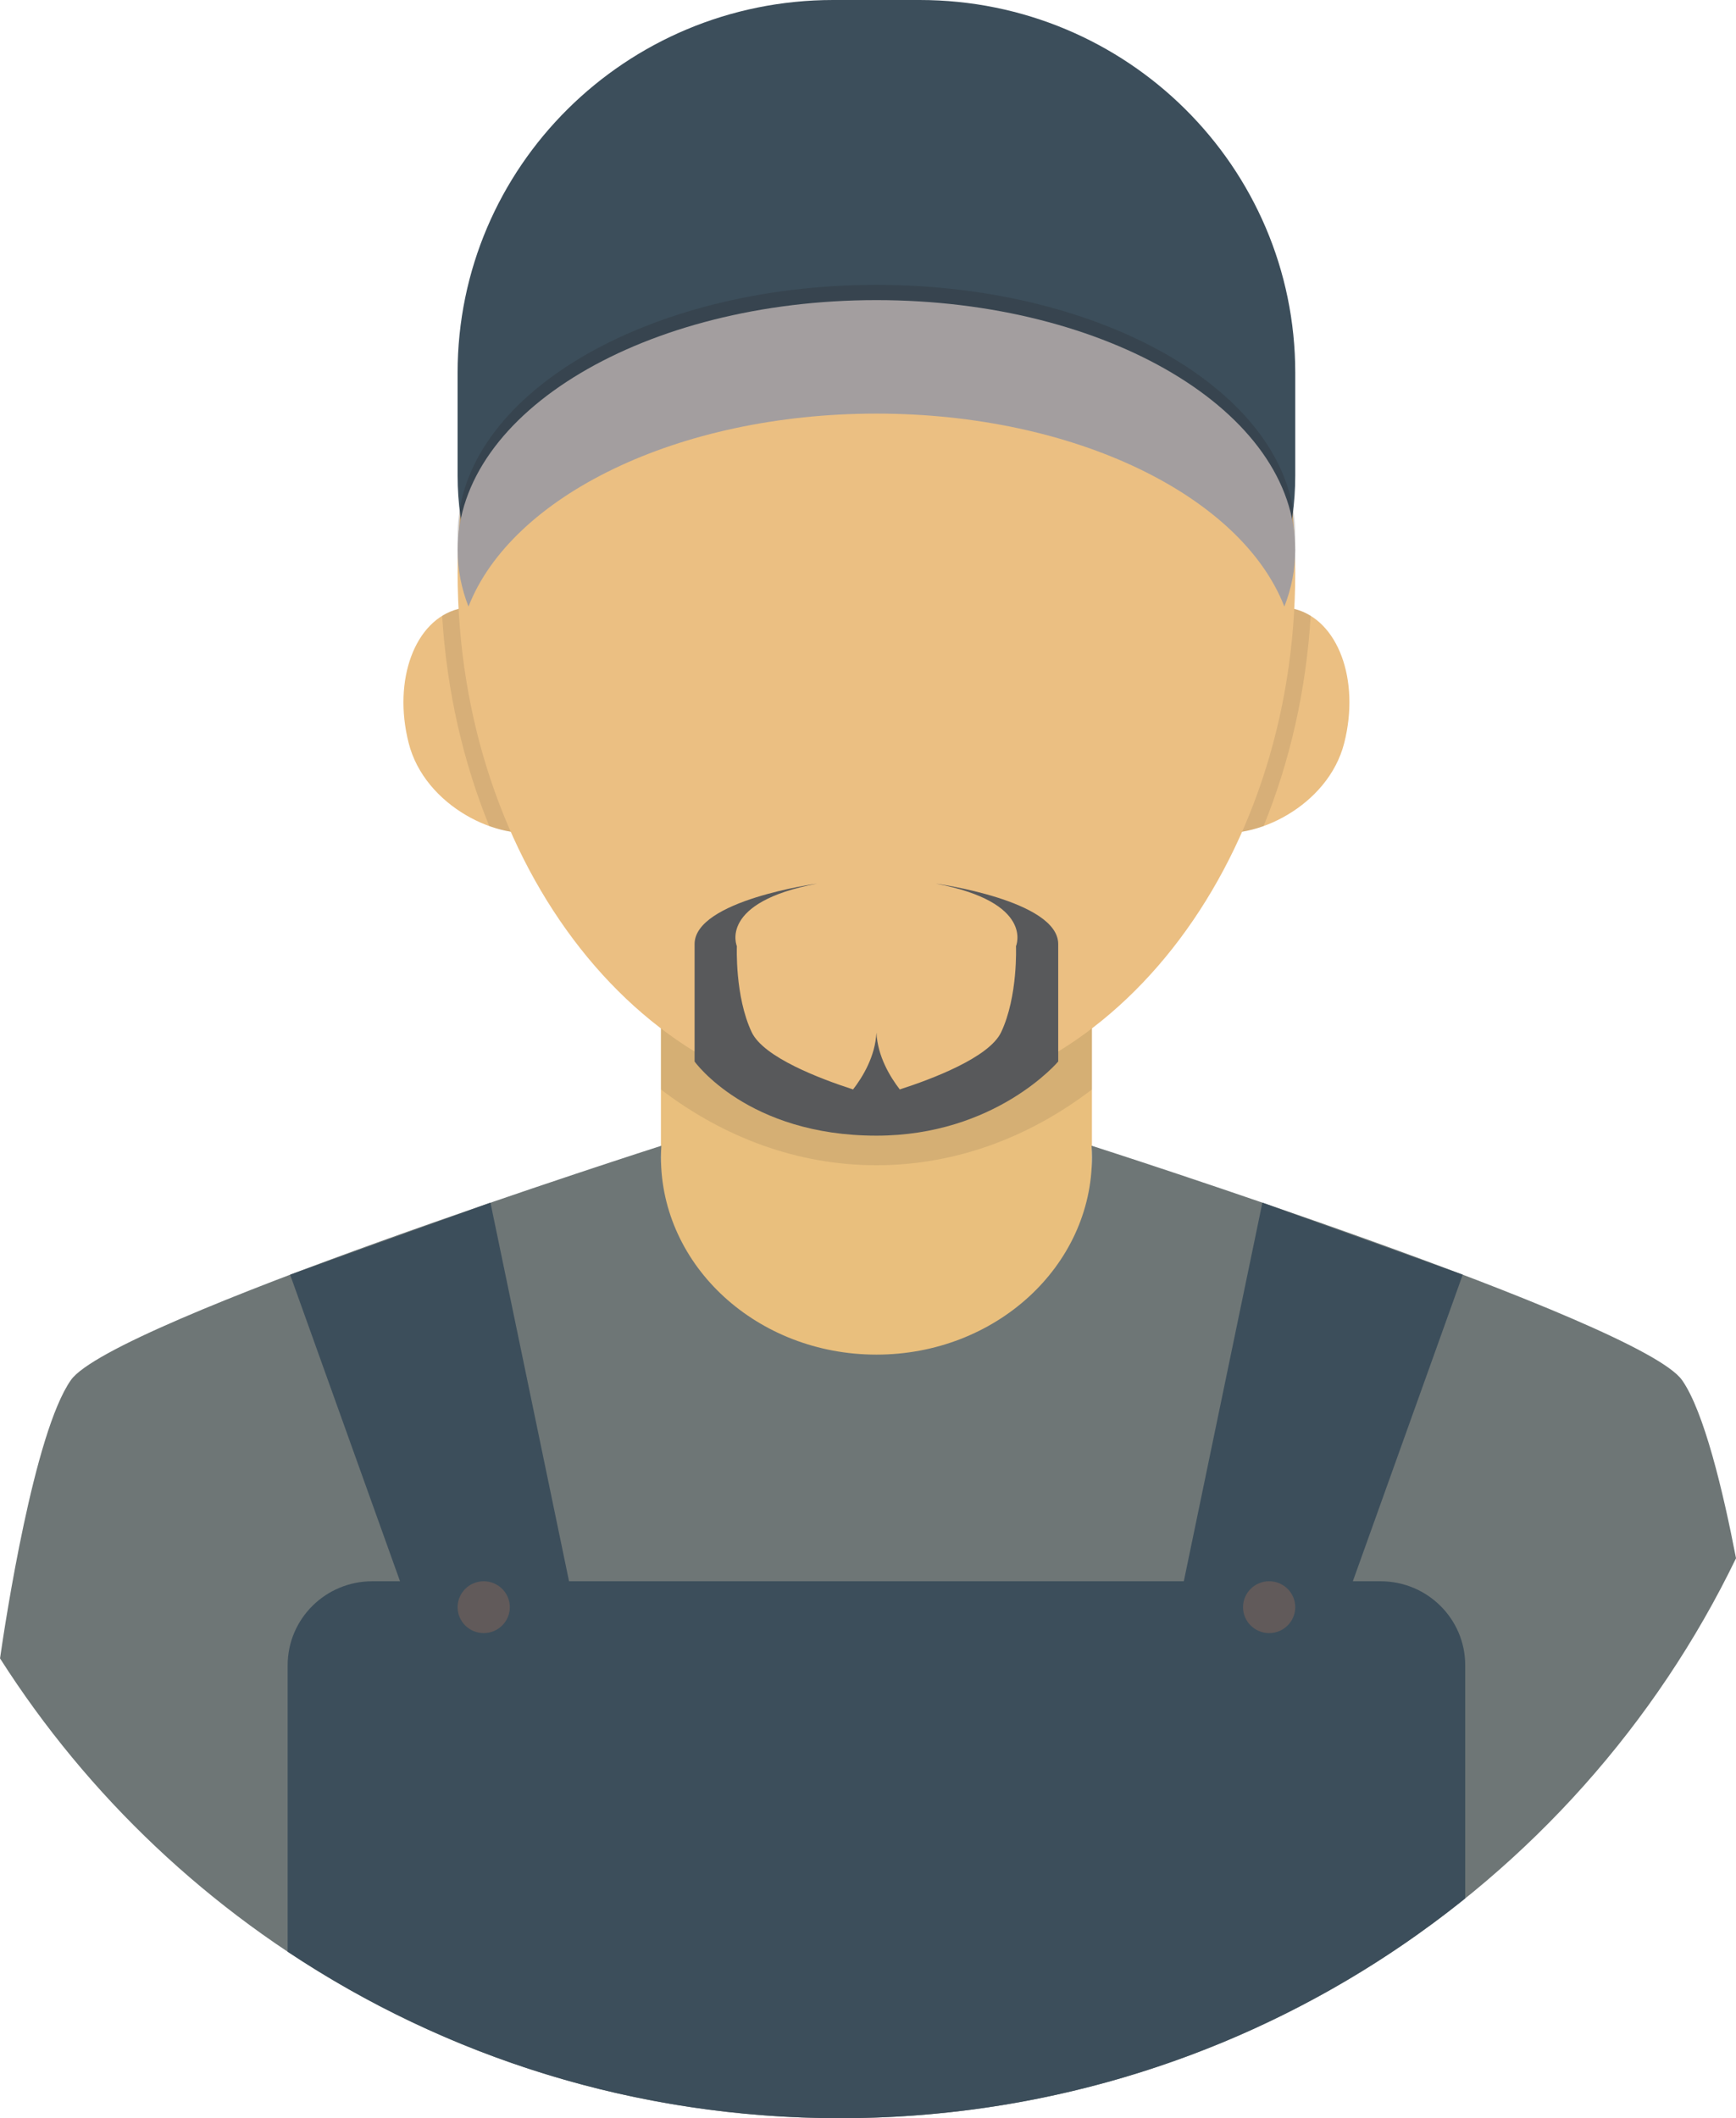 <svg width="159" height="194" viewBox="0 0 159 194" fill="none" xmlns="http://www.w3.org/2000/svg">
<g clip-path="url(#clip0_153_18200)">
<path d="M100.009 72.993H60.534V133.16H100.009V72.993Z" fill="#E9BF7D"/>
<path d="M154.055 126.398C150.296 121.033 100.011 104.942 100.011 104.942H99.975C99.998 105.293 100.011 105.639 100.011 105.992C100.011 115.974 91.175 124.065 80.274 124.065C69.373 124.065 60.536 115.972 60.536 105.992C60.536 105.642 60.55 105.293 60.573 104.947H60.536C60.536 104.947 10.252 121.036 6.492 126.398C3.123 131.206 0.508 148.376 0.002 151.885C16.117 177.189 44.551 194 76.943 194C113.108 194 144.342 173.051 159.002 142.715C157.817 136.563 156.073 129.271 154.058 126.398H154.055Z" fill="#6E7676"/>
<path d="M126.446 144.822H34.099C29.816 144.822 26.346 148.268 26.346 152.517V178.751C40.813 188.38 58.216 193.998 76.941 193.998C98.644 193.998 118.566 186.45 134.2 173.864V152.517C134.2 148.266 130.728 144.822 126.446 144.822Z" fill="#3C4E5B"/>
<path opacity="0.1" d="M60.534 99.784C66.302 104.187 73.054 106.721 80.272 106.721C87.489 106.721 94.244 104.187 100.009 99.784V72.993H60.534V99.784Z" fill="#231F20"/>
<path d="M51.869 64.439C53.337 70.224 53.7 75.12 49.713 76.115C45.725 77.111 38.893 73.833 37.428 68.047C35.959 62.262 38.004 56.766 41.991 55.769C45.981 54.771 50.403 58.653 51.869 64.439Z" fill="#EBBF82"/>
<path d="M108.676 64.439C107.208 70.224 106.846 75.12 110.833 76.115C114.822 77.111 121.652 73.833 123.118 68.047C124.586 62.262 122.541 56.766 118.554 55.769C114.565 54.771 110.142 58.653 108.676 64.439Z" fill="#EBBF82"/>
<path opacity="0.1" d="M41.989 55.769C41.456 55.903 40.957 56.12 40.496 56.405C40.92 63.303 42.431 69.812 44.812 75.659C46.558 76.288 48.309 76.467 49.711 76.116C53.7 75.118 53.335 70.224 51.867 64.439C50.399 58.654 45.976 54.773 41.989 55.769Z" fill="#231F20"/>
<path opacity="0.1" d="M118.554 55.769C114.565 54.771 110.142 58.653 108.676 64.439C107.208 70.224 106.846 75.12 110.833 76.115C112.233 76.466 113.986 76.285 115.732 75.659C118.114 69.812 119.626 63.303 120.047 56.404C119.587 56.119 119.088 55.902 118.554 55.769Z" fill="#231F20"/>
<path d="M80.272 101.125C101.457 101.125 118.632 79.316 118.632 52.413C118.632 25.51 101.457 3.701 80.272 3.701C59.086 3.701 41.912 25.51 41.912 52.413C41.912 79.316 59.086 101.125 80.272 101.125Z" fill="#EBBF82"/>
<path d="M84.238 0H76.307C57.311 0 41.912 15.283 41.912 34.137V43.554C41.912 46.078 42.263 48.522 42.915 50.839C43.282 52.142 63.774 33.92 80.272 33.92C96.77 33.92 117.277 52.099 117.647 50.771C118.287 48.474 118.632 46.054 118.632 43.554V34.137C118.632 15.283 103.232 0 84.238 0Z" fill="#3C4E5B"/>
<path opacity="0.2" d="M80.272 36.483C98.459 36.483 113.689 44.028 117.635 54.156C118.285 52.486 118.632 50.746 118.632 48.958C118.632 36.329 101.457 26.089 80.272 26.089C59.087 26.089 41.912 36.327 41.912 48.958C41.912 50.746 42.256 52.486 42.908 54.156C46.854 44.028 62.084 36.483 80.272 36.483Z" fill="#231F20"/>
<path d="M80.272 37.881C98.459 37.881 113.689 45.427 117.635 55.554C118.285 53.884 118.632 52.144 118.632 50.357C118.632 37.727 101.457 27.487 80.272 27.487C59.087 27.487 41.912 37.725 41.912 50.357C41.912 52.144 42.256 53.884 42.908 55.554C46.854 45.427 62.084 37.881 80.272 37.881Z" fill="#A39E9F"/>
<path d="M85.695 80.924C94.796 82.643 93.054 86.657 93.054 86.657C93.054 86.657 93.248 91.243 91.697 94.531C90.608 96.841 85.406 98.811 82.41 99.777C81.525 98.63 80.379 96.748 80.272 94.569C80.165 96.748 79.018 98.633 78.133 99.777C75.138 98.811 69.936 96.841 68.846 94.531C67.296 91.243 67.49 86.657 67.49 86.657C67.49 86.657 65.748 82.643 74.848 80.924C74.848 80.924 63.617 82.453 63.617 86.465V97.221C63.617 97.221 68.463 104.011 80.269 104.011C91.196 104.011 96.922 97.221 96.922 97.221V86.465C96.922 82.451 85.691 80.924 85.691 80.924H85.695Z" fill="#58595B"/>
<path d="M26.572 116.744L37.977 148.555H52.893L44.921 110.148L26.572 116.744Z" fill="#3C4E5B"/>
<path d="M46.694 147.196C46.694 148.506 45.623 149.569 44.303 149.569C42.983 149.569 41.912 148.506 41.912 147.196C41.912 145.886 42.983 144.822 44.303 144.822C45.623 144.822 46.694 145.886 46.694 147.196Z" fill="#615A5A"/>
<path d="M133.971 116.744L122.569 148.555H107.65L115.622 110.148L133.971 116.744Z" fill="#3C4E5B"/>
<path d="M116.24 149.569C117.561 149.569 118.632 148.506 118.632 147.196C118.632 145.885 117.561 144.822 116.24 144.822C114.92 144.822 113.849 145.885 113.849 147.196C113.849 148.506 114.92 149.569 116.24 149.569Z" fill="#615A5A"/>
</g>
<defs>
<clipPath id="clip0_153_18200">
<rect width="159" height="194" fill="white"/>
</clipPath>
</defs>
</svg>

